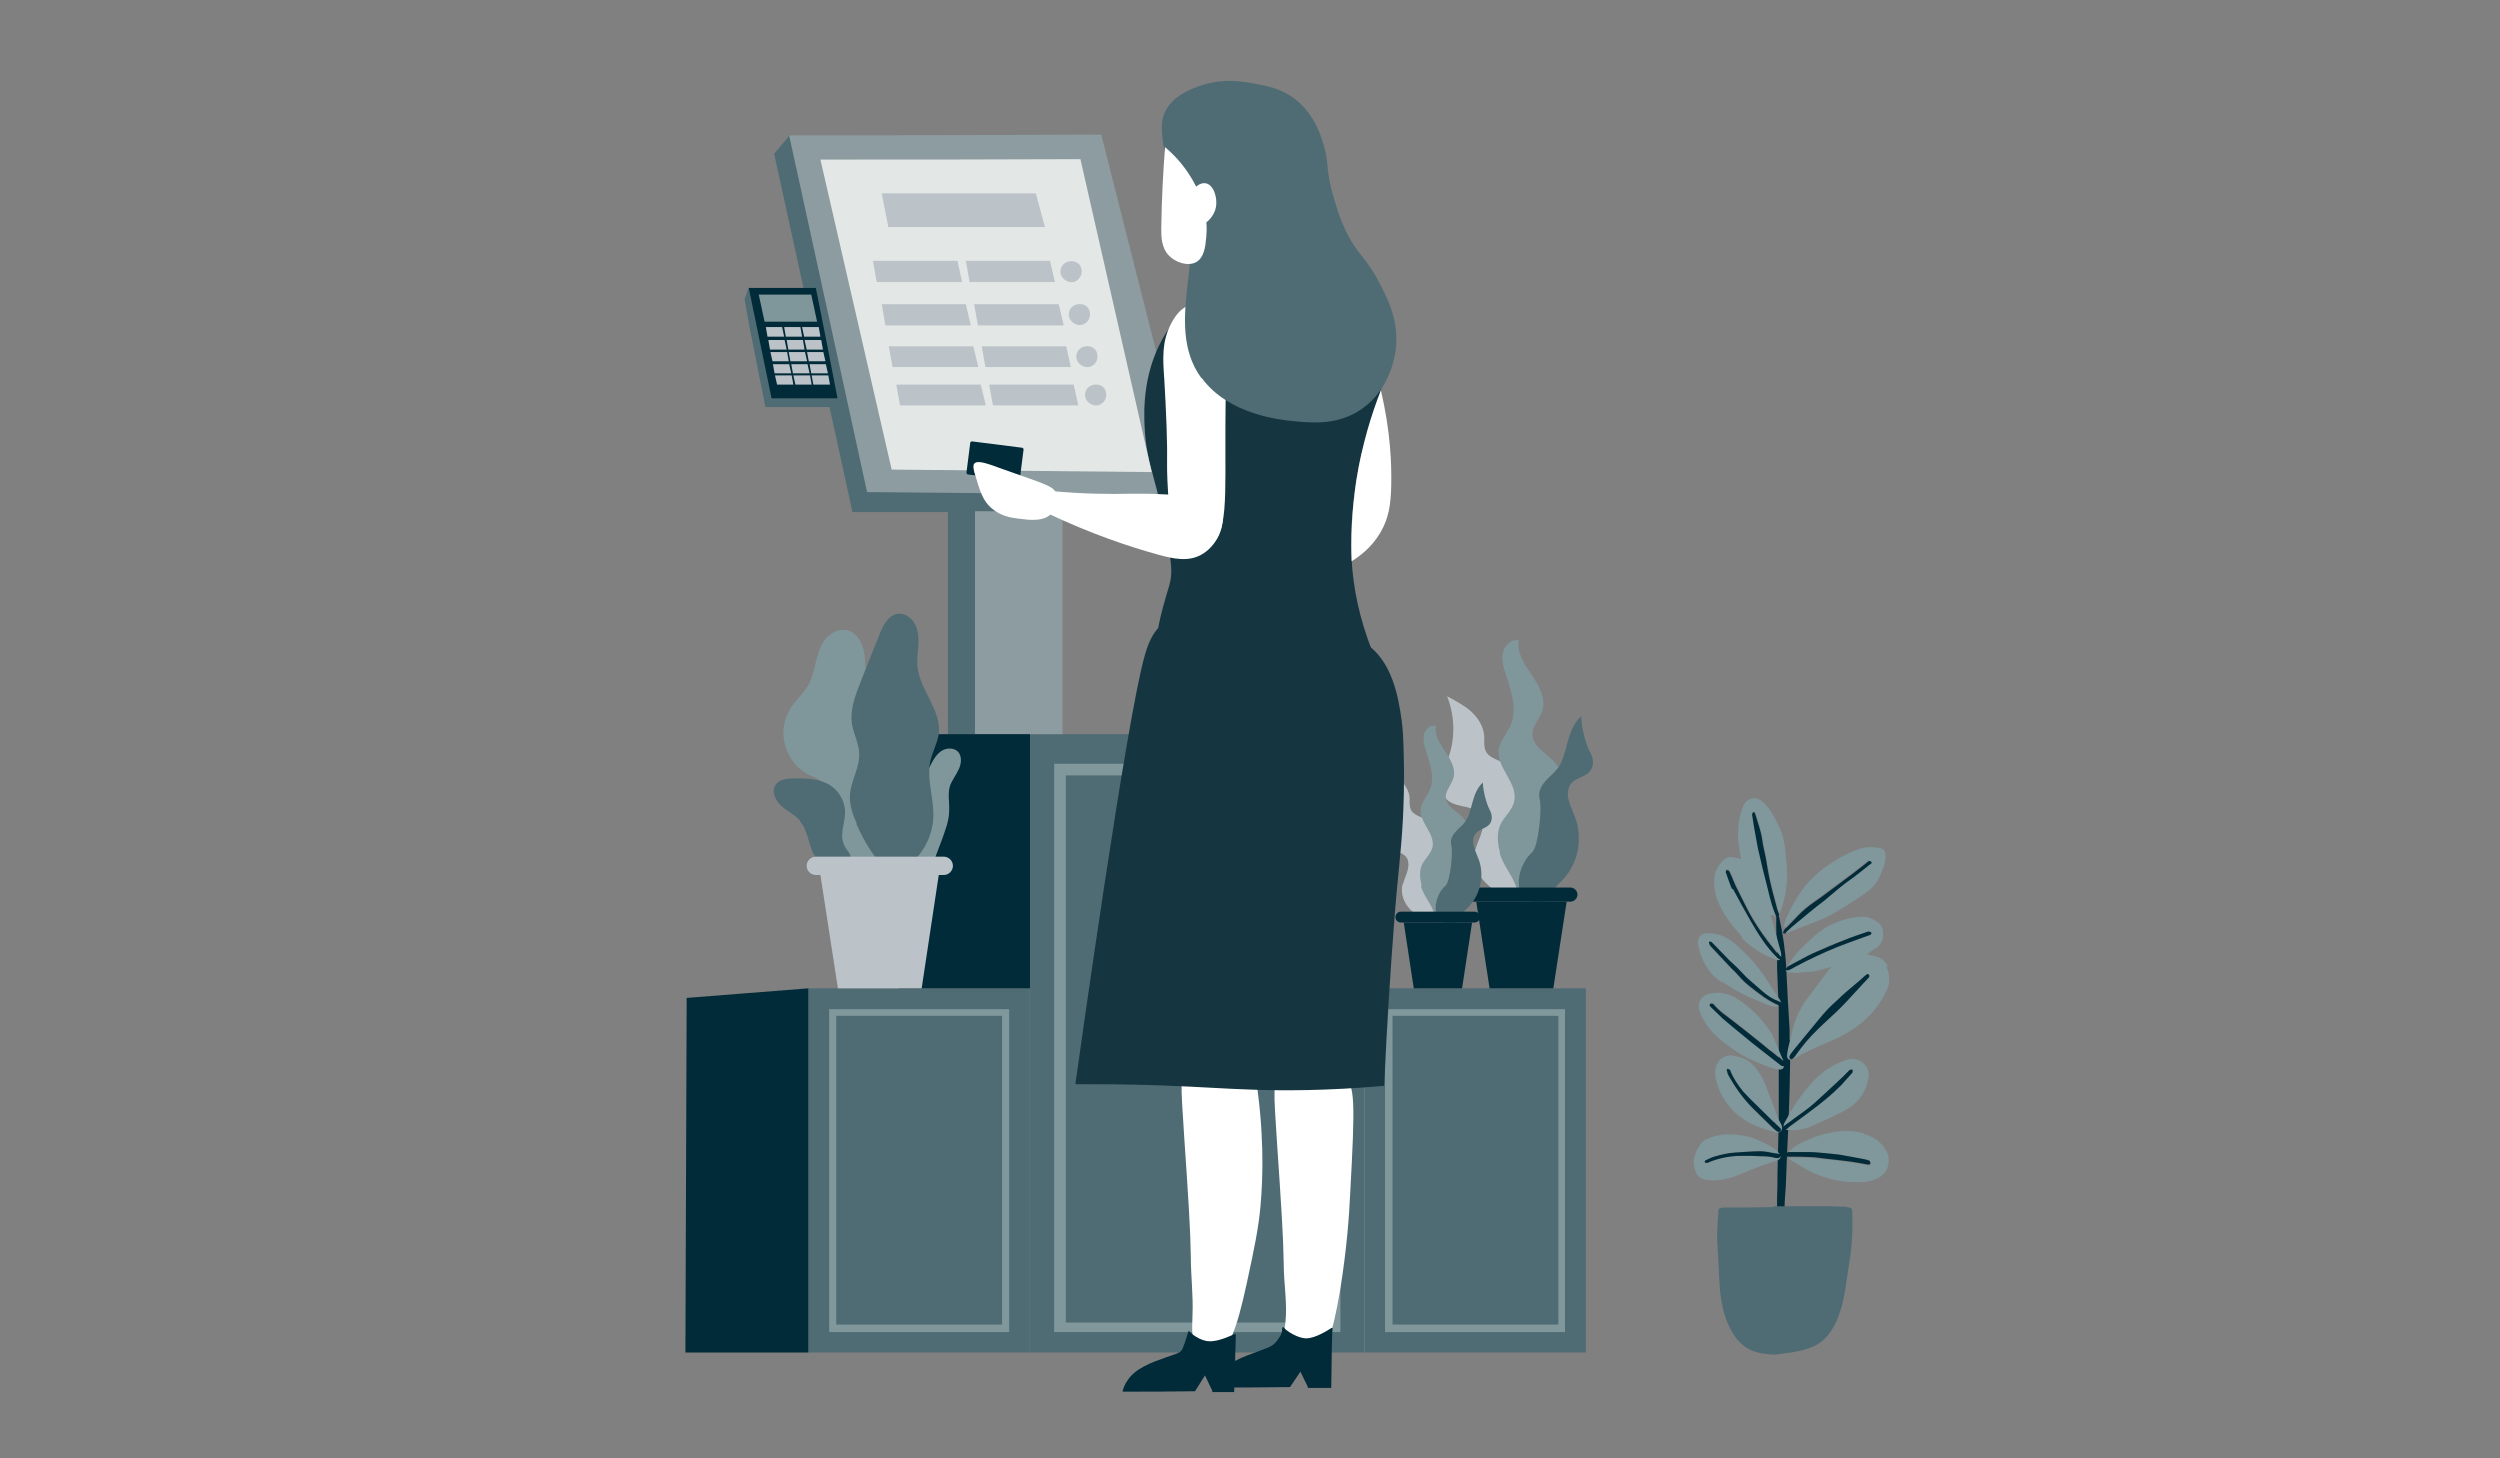 <?xml version="1.0" encoding="UTF-8"?>
<svg id="Ebene_1" xmlns="http://www.w3.org/2000/svg" version="1.1" viewBox="0 0 600 350">
  <rect x="0" y="0" width="600" height="350" fill="#808080" stroke="none"/>
  <!-- Generator: Adobe Illustrator 29.1.0, SVG Export Plug-In . SVG Version: 2.1.0 Build 142)  -->
  <defs>
    <style>
      .st0, .st1 {
        fill: #bcc3c8;
      }

      .st2 {
        fill: #153640;
      }

      .st2, .st3, .st4, .st5, .st6, .st7, .st1, .st8 {
        fill-rule: evenodd;
      }

      .st3 {
        fill: #fff;
      }

      .st4 {
        fill: #e3e8e7;
      }

      .st9, .st7 {
        fill: #8d9ca0;
      }

      .st10, .st6 {
        fill: #7f979b;
      }

      .st5, .st11 {
        fill: #022b39;
      }

      .st12, .st8 {
        fill: #4f6c74;
      }

      .st13 {
        fill: #80979b;
      }
    </style>
  </defs>
  <rect class="st12" x="247.1" y="176.2" width="80.3" height="148.4"/>
  <path class="st13" d="M321.7,319.7h-68.7v-136.4h68.7v136.4ZM255.8,317.4c21.2,0,42.3,0,63.5,0-.1-43.8-.2-87.5-.3-131.3h-63.2c0,43.7,0,87.5,0,131.2Z"/>
  <path class="st3" d="M285.3,254.9c-2.3,2.2-1.9,5.3-1.1,17.8,1,14.8,1.5,22.2,1.6,29,0,4.6.6,9.2.4,13.9-.1,3.6-.4,7,1.6,8.5,1.1.8,2.8.9,4,.6,3.2-.9,4.9-5.2,7.4-16.6,1.9-8.8,2.8-13.2,3.3-18.4.7-7.6.9-18.7-1.3-32.2-.2-.3-.5-.7-1-1.2-3.7-3.8-11.6-4.3-14.8-1.3Z"/>
  <path class="st3" d="M307.6,256.7c-2.3,2.2-1.9,5.3-1.1,17.8,1,14.8,1.5,22.2,1.6,29,0,4.6.9,9.3.4,13.9-.4,3.2-1,6,.5,7.6,1.4,1.5,4,1.8,6,1,3.2-1.3,4.8-5.5,6.6-16.2,1.7-10.4,2.2-18.4,2.4-22.6,1.3-23.5,1.2-26.6-1.5-29.2-3.9-3.9-11.4-4.5-14.8-1.3Z"/>
  <rect class="st12" x="327.5" y="237.2" width="53.1" height="87.4"/>
  <path class="st13" d="M375.6,319.7h-43.2v-77.5h43.2v77.5ZM334.2,317.9h39.8v-74.1h-39.8v74.1Z"/>
  <path class="st8" d="M189.5,32.5c-1.2,1.5-2.5,2.9-3.7,4.4,6.3,28.7,12.5,57.4,18.8,86h22.9c0,17.8,0,35.6,0,53.4,2.2,0,4.5,0,6.7,0,0-17.8,0-35.6,0-53.5,17.7.2,35.4.3,53.1.5-.3-1.5-.6-3-.9-4.5-32.3-28.8-64.5-57.6-96.8-86.3Z"/>
  <path class="st7" d="M189.5,32.5c24.9,0,49.9-.1,74.8-.2,7.3,28.8,14.6,57.7,21.9,86.5-26-.2-52.1-.5-78.1-.7-6.2-28.5-12.5-57.1-18.7-85.6Z"/>
  <path class="st2" d="M280.3,130.8c-2.1-14.8-5.2-18.8-5.6-28.4-.2-4.2-.4-13.7,5.2-22.6,3.1-4.9,6.7-7.8,10-10.3,3.5-2.8,9.9-6.2,18.6-9,19.4-6.3,24.5,22.8,23.7,29.2-.8,6.4-4.8,15.4-6,21.7-3,16.2-2.9,29.4,3.1,44.8.3.7-38.1,5.7-45.3,4.3-7.3-1.5-8.2-4.2-3.4-19.9,1-3.3.3-6.2-.2-9.7Z"/>
  <path class="st3" d="M279.4,90.5c.5,8.8.8,15.1.7,21.9,0,0,0,4.1.6,10.3.6,5.8,1.2,7.7,2.7,8.7,1.8,1.2,4.6,1,6.5,0,5-2.8,4.1-11.9,4.2-29.4,0-5.9.2-14.3.7-24.6-3.1-3.5-7-5-9.9-3.9-.4.2-2.2.9-3.9,4.3-2.2,4.3-1.9,8.3-1.6,12.9Z"/>
  <path class="st8" d="M288.4,90.7c6.5,8.9,19.1,10.1,22.3,10.4,4.3.4,10.5,1,16.2-3,6.8-4.8,7.9-12.7,8.1-14.4.8-6.8-2.1-12.3-4.1-16.1-3.2-6.2-5.8-6.9-8.8-14.2-1.5-3.7-2.4-7.4-2.6-8.1-1.3-5.4-.6-6.1-1.6-9.7-.7-2.5-2.2-8.1-7.2-11.9-3.3-2.5-6.7-3.1-10-3.7-2.7-.5-7-1.2-12.1.4-2.4.8-7.4,2.5-9.2,6.9-.3.7-.9,2.5-.3,6.7,1,6.7,3.9,11.5,4.2,12.1,7.5,12.8-4.6,31.4,5,44.6Z"/>
  <path class="st3" d="M287.4,54c1.5.4,3.9-1.7,4.4-4.2.5-2.4-.6-5.5-2.4-5.8-1.4-.3-2.7,1.1-2.8,1.3-2.3,2.6-1.2,8.1.8,8.7Z"/>
  <rect class="st9" x="234" y="122.7" width="21" height="53.5"/>
  <path class="st3" d="M279.6,35.5c-.4,5.2-.8,12-.9,19.4,0,1.8,0,4.5,1.8,6.4,1.6,1.7,4.6,2.7,6.6,1.6,1.9-1.1,2.2-3.7,2.4-6,.7-7-2.6-12.6-3.7-14.4-1.1-1.8-3-4.5-6.2-7.2Z"/>
  <path class="st3" d="M251.8,117.8c8.3.8,14.9.8,19.3.7,1.2,0,4.7-.1,9.4.2,7.3.5,10.9.8,12.3,3.1,1.8,3.1-.3,8.8-4.1,11.1-3.3,2.1-7.2,1.2-10.8.2-6.5-1.8-15.8-4.8-27.1-10.2.3-1.7.7-3.4,1-5.1Z"/>
  <path class="st3" d="M331.4,93.6c2.3,9.8,2.6,17.6,2.5,22.8-.1,4.7-.6,8-2.6,11.4-2.1,3.6-5,5.7-6.9,6.9-.2-5.4,0-11.9,1.1-19.3,1.4-8.8,3.7-16.1,5.9-21.7Z"/>
  <path class="st5" d="M290.9,334.1c1.8,0,3.5,0,5.3,0,.2-7.6.4-13.1.4-13.5,0,0,0-.3,0-.4-.1,0-.3,0-.4,0-.4.2-3.7,1.8-5.9,1.7-2.3,0-4.6-2-4.8-2.3,0,0-.1-.2-.2-.2,0,0-.1.1-.1.2,0,0-.9,3-1.4,4.1-.4,1-1.4,1.2-3.8,2-3.9,1.4-7.5,2.7-9.4,5.6-.7,1-1,1.9-1.2,2.7,5.8,0,11.6,0,17.4-.1.8-1.3,1.6-2.5,2.4-3.8.6,1.3,1.2,2.5,1.8,3.8Z"/>
  <path class="st5" d="M313.8,333.1c1.9,0,3.8,0,5.7,0,.1-9.2.2-13.4.3-13.9,0,0,0-.4,0-.5-.1,0-.3,0-.4.1-.3.2-3.6,2.4-5.9,2.4-2.1,0-4.7-1.8-5.2-2.4,0,0-.3-.3-.4-.3-.2,0-.2.5-.2.7,0,1-.7,1.9-1.4,2.8-1,1.3-2.6,1.6-4,2.2-4.2,1.5-8,2.9-10,5.9-.7,1-1.1,2.1-1.3,2.9,6.2,0,12.4,0,18.6-.1.8-1.2,1.7-2.5,2.5-3.7l1.8,3.7Z"/>
  <path class="st8" d="M179.7,69c-.3.9-.7,1.9-1,2.8.7,4.2,1.5,8.5,2.4,12.8.9,4.4,1.7,8.8,2.6,13.1,5.2,0,10.3,0,15.5,0,.6-.7,1.2-1.3,1.8-2-7.1-8.9-14.2-17.7-21.3-26.6Z"/>
  <path class="st5" d="M185.2,95.6h15.8c-1.7-8.8-3.4-17.7-5.2-26.5-5.4,0-10.8,0-16.1,0,1.8,8.9,3.7,17.7,5.5,26.6Z"/>
  <polygon class="st1" points="188.2 80.8 184.2 80.8 183.8 78.5 187.7 78.5 188.2 80.8"/>
  <polygon class="st1" points="192.5 80.8 188.6 80.8 188.2 78.5 192.1 78.5 192.5 80.8"/>
  <polygon class="st1" points="196.9 80.8 193 80.8 192.5 78.5 196.5 78.5 196.9 80.8"/>
  <polygon class="st1" points="188.8 83.9 184.8 83.9 184.4 81.6 188.3 81.6 188.8 83.9"/>
  <polygon class="st1" points="193.1 83.9 189.2 83.9 188.8 81.6 192.7 81.6 193.1 83.9"/>
  <polygon class="st1" points="197.5 83.9 193.6 83.9 193.1 81.6 197.1 81.6 197.5 83.9"/>
  <polygon class="st1" points="189.3 86.7 185.4 86.7 184.9 84.5 188.9 84.5 189.3 86.7"/>
  <polygon class="st1" points="193.7 86.7 189.7 86.7 189.3 84.5 193.2 84.5 193.7 86.7"/>
  <polygon class="st1" points="198.1 86.7 194.1 86.7 193.7 84.5 197.6 84.5 198.1 86.7"/>
  <polygon class="st1" points="189.9 89.6 185.9 89.6 185.5 87.4 189.4 87.4 189.9 89.6"/>
  <polygon class="st1" points="194.3 89.6 190.3 89.6 189.9 87.4 193.8 87.4 194.3 89.6"/>
  <polygon class="st1" points="198.7 89.6 194.7 89.6 194.3 87.4 198.2 87.4 198.7 89.6"/>
  <polygon class="st1" points="190.4 92.3 186.5 92.3 186 90.1 190 90.1 190.4 92.3"/>
  <polygon class="st1" points="194.8 92.3 190.9 92.3 190.4 90.1 194.4 90.1 194.8 92.3"/>
  <path class="st4" d="M196.9,38.3c20.8,0,41.6,0,62.4-.1,5.7,25,11.4,50.1,17.1,75.1-20.8-.2-41.6-.4-62.4-.6-5.7-24.8-11.4-49.6-17.1-74.4Z"/>
  <polygon class="st1" points="199.2 92.3 195.2 92.3 194.8 90.1 198.8 90.1 199.2 92.3"/>
  <polygon class="st6" points="196.1 77.2 183.5 77.2 182.1 70.7 194.7 70.7 196.1 77.2"/>
  <rect class="st11" x="232.4" y="106.6" width="12.9" height="8" rx=".4" ry=".4" transform="translate(15.7 -29) rotate(7.2)"/>
  <path class="st3" d="M233.9,113.5c1.3,4.5,2,6.7,4.1,8.5,2.4,2,4.9,2.3,6.7,2.5,2.3.3,5.9.8,7.8-1.4.9-1,1.6-2.8,1.1-4.4-.6-2.1-2.6-2.4-12.9-6.1-3.6-1.3-6.1-2.3-6.9-1.3-.3.4-.2,1.1.1,2.3Z"/>
  <polygon class="st1" points="250.8 54.5 213.2 54.5 211.6 46.4 248.6 46.4 250.8 54.5"/>
  <polygon class="st1" points="230.9 67.7 210.4 67.7 209.5 62.6 229.8 62.6 230.9 67.7"/>
  <polygon class="st1" points="253.2 67.7 232.7 67.7 231.8 62.6 252 62.6 253.2 67.7"/>
  <polygon class="st1" points="233 78.1 212.5 78.1 211.6 73 231.8 73 233 78.1"/>
  <polygon class="st1" points="255.3 78.1 234.7 78.1 233.8 73 254.1 73 255.3 78.1"/>
  <polygon class="st1" points="234.8 88.1 214.2 88.1 213.3 83.1 233.6 83.1 234.8 88.1"/>
  <polygon class="st1" points="257 88.1 236.5 88.1 235.6 83.1 255.9 83.1 257 88.1"/>
  <polygon class="st1" points="236.6 97.3 216 97.3 215.1 92.3 235.4 92.3 236.6 97.3"/>
  <polygon class="st1" points="258.8 97.3 238.3 97.3 237.4 92.3 257.7 92.3 258.8 97.3"/>
  <path class="st1" d="M259.6,65.2c0,1.2-.9,2.3-2.1,2.5s-3-.8-3-2.5,1.5-2.7,3-2.5,2.1,1.3,2.1,2.5Z"/>
  <path class="st1" d="M261.6,75.5c0,1.2-.9,2.3-2.1,2.5s-3-.8-3-2.5,1.5-2.7,3-2.5,2.1,1.3,2.1,2.5Z"/>
  <path class="st1" d="M263.4,85.6c0,1.2-.9,2.3-2.1,2.5s-3-.8-3-2.5,1.5-2.7,3-2.5,2.1,1.3,2.1,2.5Z"/>
  <path class="st1" d="M265.5,94.8c0,1.2-.9,2.3-2.1,2.5s-3-.8-3-2.5,1.5-2.7,3-2.5,2.1,1.3,2.1,2.5Z"/>
  <rect class="st12" x="194" y="237.2" width="53.1" height="87.4"/>
  <path class="st13" d="M242.2,319.7h-43.2v-77.5h43.2v77.5ZM200.7,317.9h39.8v-74.1h-39.8v74.1Z"/>
  <path class="st11" d="M194,324.6h-29.5c.1-28.4.2-56.8.3-85.1,9.7-.8,19.4-1.5,29.2-2.3v87.4Z"/>
  <rect class="st11" x="215.6" y="176.2" width="31.6" height="61"/>
  <g>
    <path class="st0" d="M354.1,204c.3-1.5,1.1-2.8,1.5-4.3.4-1.4.5-3.1-.4-4.3-1.7-2.2-5.4-1.5-7.6-3.2-1.5-1.2-1.9-3.4-1.6-5.3.3-1.9,1.2-3.7,1.8-5.6,1.5-4.6,1.3-9.7-.5-14.2,2,1.1,4,2.1,5.7,3.6,1.7,1.5,3,3.6,3.2,5.8.1,1.4-.2,2.8.5,4,1.1,1.8,3.8,1.9,5.2,3.5,1.3,1.4,4.7,16.6,4.2,17.8-.5,1.4-2.1,2-2.9,3.3-.7,1.2,1.7,3.6,2,4.9.9,3.8-2,6.6-6.3,3.8-3.3-2.2-5.9-5.8-4.9-9.9Z"/>
    <path class="st10" d="M360,204.6c-.6-2.1-.8-4.4,0-6.5.9-2.1,3-3.6,3.4-5.8,1-4.3-4.3-8-3.7-12.4.3-2.1,1.9-3.8,2.8-5.7.9-2,.9-4.4.5-6.6-.4-2.2-1.2-4.3-1.8-6.4-.5-1.6-.9-3.3-.4-4.9.5-1.6,2.1-3,3.7-2.6-.5,3,1.4,5.8,3.1,8.3,1.7,2.5,3.4,5.5,2.6,8.4-.6,2.1-2.6,3.9-2.4,6.1.1,2,1.9,3.4,3.4,4.7s3.3,2.7,3.3,4.7c0,2.7-3,4.5-3.2,7.2-.1,2.4,2.2,4.4,2.6,6.8.4,2.4-1.2,4.6-2.8,6.5-1.6,1.8-3.3,3.9-3.3,6.3,0,1.1.4,2.5-.5,3.2-2.3,2-3.1-2.4-3.6-3.5-1-2.7-3-4.8-3.8-7.7Z"/>
    <path class="st12" d="M367.8,204.4c1.3-1,2.4-10.3,1.7-12.7-.4-1.4.3-2.9,1.2-4,.9-1.1,2.1-2,3-3.1,2.6-3.1,2-9.3,5.8-12.7,0,2.9,1.3,7.2,2.1,8.6s1.1,3.3,0,4.6c-1,1.3-3.1,1.5-4.3,2.7-1.1,1.1-1.2,2.8-.8,4.3s1.1,2.8,1.6,4.3c1.8,5,.6,11-3.1,14.8-.8.8-1.7,1.6-2.2,2.5-.7,1.2-.3,1.9-1.5,2.5-1.4.6-3.8.5-5-.4-3.5-2.6-1.3-9.1,1.5-11.3Z"/>
    <polygon class="st11" points="372.8 237.2 357.5 237.2 354.3 216.4 376 216.4 372.8 237.2"/>
    <path class="st11" d="M376.9,216.4h-23.5c-.9,0-1.7-.8-1.7-1.7h0c0-.9.8-1.7,1.7-1.7h23.5c.9,0,1.7.8,1.7,1.7h0c0,.9-.8,1.7-1.7,1.7Z"/>
  </g>
  <g>
    <g>
      <path class="st10" d="M214.7,205.8c.2-2.2,1-4.3,1.9-6.4,1.4-3.4,2.8-6.7,4.2-10.1.8-2,1.7-4.1,2.7-6,.6-1.2,1.4-2.4,2.5-3.1s2.8-.8,3.8.1c1.1,1,1,2.9.3,4.3-.6,1.4-1.6,2.6-2.1,4-.6,1.9-.1,4-.2,6,0,2.4-1,4.8-1.8,7.1-.9,2.5-1.9,4.9-2.8,7.4-.8,2.1-2.5,5.2-5.3,4.4-2.7-.8-3.3-5.4-3.1-7.6Z"/>
      <path class="st10" d="M199,194.9c.6-2.4.6-5.2-1.2-6.9-1-1-2.5-1.5-3.8-2.1-2.7-1.4-4.8-4.1-5.6-7.1-.8-3-.3-6.3,1.4-8.9,1.2-2,3.1-3.5,4.2-5.5.9-1.7,1.4-3.6,1.8-5.5.5-1.9,1-3.8,2.2-5.4,1.2-1.5,3.1-2.6,5.1-2.3,2.4.5,3.9,3,4.3,5.4.4,2.4.2,4.9.7,7.3.6,3,2.4,5.6,3.9,8.3,1.5,2.7,2.8,5.7,2.4,8.7-.4,3.1-2.7,5.9-2.8,9.1,0,2.8,1.6,5.4,2,8.2.7,5.3-3.2,9.2-8.1,10.2-3.7.8-7.1.3-8.2-3.9-.9-3.3.9-6.4,1.7-9.5Z"/>
      <path class="st12" d="M205.6,197.6c-1-2.2-1.8-4.6-1.6-7,.3-3.4,2.4-6.5,2.2-9.9-.1-2.3-1.3-4.5-1.7-6.8-.6-3.5.8-7.1,2.1-10.4,1.5-3.8,3-7.5,4.5-11.3.8-2.1,2.1-4.5,4.3-4.9,1.7-.2,3.4.9,4.2,2.5s.9,3.3.8,5.1c-.1,1.7-.4,3.5-.2,5.2.6,5.6,5.8,10.4,5.1,16-.3,2.2-1.5,4.3-2,6.5-1,4.4.9,9,.7,13.6-.2,5-3.2,10.3-7.8,12.6-4.3,2.2-9.3-7.9-10.7-11.1Z"/>
      <path class="st12" d="M192,196.9c-1.3-1.4-3.1-2.2-4.5-3.5-1.4-1.3-2.4-3.4-1.4-5,1-1.5,3.1-1.6,4.9-1.6,3,0,6.2.2,8.6,1.9,2.1,1.5,3.4,4.2,3.2,6.8-.2,3-1.6,5.4.3,8.2.8,1.2,1.7,2,.3,3.1-2.2,1.9-6.7.7-8-1.6-1.5-2.6-1.4-5.9-3.5-8.2Z"/>
    </g>
    <polygon class="st0" points="221.2 237.2 201.1 237.2 196.9 210 225.3 210 221.2 237.2"/>
    <path class="st0" d="M226.5,210h-30.7c-1.2,0-2.2-1-2.2-2.2h0c0-1.2,1-2.2,2.2-2.2h30.7c1.2,0,2.2,1,2.2,2.2h0c0,1.2-1,2.2-2.2,2.2Z"/>
  </g>
  <g>
    <path class="st0" d="M336.7,212.2c.3-1.1.8-2.1,1.1-3.2.3-1.1.4-2.4-.3-3.3-1.3-1.7-4.1-1.1-5.7-2.4-1.2-.9-1.5-2.6-1.2-4,.2-1.5.9-2.8,1.3-4.2,1.1-3.5,1-7.3-.3-10.7,1.5.8,3.1,1.6,4.3,2.7,1.3,1.1,2.3,2.7,2.4,4.4,0,1-.1,2.1.4,3,.8,1.4,2.9,1.5,3.9,2.7.9,1.1,3.5,12.5,3.2,13.5-.4,1-1.6,1.5-2.2,2.5-.5.9,1.3,2.7,1.5,3.7.7,2.8-1.5,5-4.8,2.9-2.5-1.6-4.4-4.4-3.7-7.5Z"/>
    <path class="st10" d="M341.2,212.6c-.4-1.6-.6-3.4,0-4.9.7-1.6,2.2-2.7,2.6-4.4.7-3.2-3.3-6-2.8-9.3.2-1.6,1.5-2.8,2.1-4.3.7-1.5.7-3.3.4-5-.3-1.7-.9-3.2-1.4-4.9-.4-1.2-.6-2.5-.3-3.7.4-1.2,1.6-2.2,2.8-1.9-.4,2.3,1.1,4.4,2.3,6.3,1.3,1.9,2.6,4.1,1.9,6.3-.5,1.6-1.9,3-1.8,4.6,0,1.5,1.4,2.6,2.6,3.5s2.5,2.1,2.5,3.6c0,2-2.3,3.4-2.4,5.4-.1,1.8,1.7,3.3,1.9,5.1.3,1.8-.9,3.5-2.1,4.9-1.2,1.4-2.5,2.9-2.5,4.8,0,.8.3,1.9-.4,2.4-1.8,1.5-2.4-1.8-2.7-2.7-.8-2-2.3-3.6-2.9-5.8Z"/>
    <path class="st12" d="M347,212.4c1-.8,1.8-7.8,1.3-9.6-.3-1.1.2-2.2.9-3,.7-.9,1.6-1.5,2.3-2.4,2-2.4,1.5-7,4.4-9.6,0,2.2,1,5.4,1.6,6.5s.8,2.5,0,3.5c-.8,1-2.3,1.1-3.2,2.1-.8.8-.9,2.1-.6,3.2s.8,2.1,1.2,3.2c1.4,3.8.4,8.3-2.3,11.2-.6.6-1.3,1.2-1.7,1.9-.5.9-.2,1.5-1.2,1.9-1,.5-2.9.4-3.8-.3-2.6-2-1-6.9,1.1-8.5Z"/>
    <polygon class="st11" points="350.9 237.2 339.3 237.2 336.9 221.4 353.3 221.4 350.9 237.2"/>
    <path class="st11" d="M353.9,221.4h-17.7c-.7,0-1.3-.6-1.3-1.3h0c0-.7.6-1.3,1.3-1.3h17.7c.7,0,1.3.6,1.3,1.3h0c0,.7-.6,1.3-1.3,1.3Z"/>
  </g>
  <path class="st2" d="M258.2,260.2c4.7,0,11.8,0,20.6.3,10.3.4,15,.8,21.4,1,7.5.3,18.4.3,32-.9.7-15.6,1.6-28.9,2.4-39.2.8-11.1,1.6-15.6,2.1-24.8.1-2.4.4-8,.2-15.3-.1-4.1-.2-6.2-.5-8.4-.7-4.9-2.1-14.8-9.3-18.8-5.4-3-8-.8-24.4-.6-4.1,0-8.3-.6-12.2-1.9-2.9-.9-6.8-3.9-10-2.6-1.9.8-4.1,2.5-5.7,8.1-4.5,15.4-16,98.2-16.7,103Z"/>
  <g>
    <path class="st11" d="M429.5,249.8c0-.9,0-1.9,0-2.8-.3-4.9-.6-9.7-.8-14.6-.2-4.2-.8-8.2-1.7-12.3,0-.2-.3-.5-.4-.7-.1.2-.3.5-.3.7,0,.9,0,1.7,0,2.6,0,2.3.1,4.6.2,6.9,0,.9,0,1.9,0,2.8.1,3.4.3,6.7.4,10.1,0,2.7,0,5.5,0,8.2,0,5.3,0,10.7,0,16,0,.7,0,1.4,0,2.2-.1,4.1-.2,8.3-.3,12.4,0,2,0,4.1-.1,6.1,0,.8,0,1.6,0,2.4,0,.5.4.9.9.8.6,0,.9-.2.9-.8,0-1.7.2-3.5.3-5.2.1-2.6.2-5.3.3-7.9.2-4,.4-7.9.5-11.9.2-5.1.2-10.1.3-15.2,0,0,0,0-.1,0Z"/>
    <path class="st12" d="M425.6,289.5c2.7,0,5.3,0,8,0,1,0,2.1,0,3.1,0,1.8,0,3.7,0,5.5.1.6,0,1.3.1,1.9.3.2,0,.4.3.4.4,0,.7.1,1.5.1,2.2,0,1.9,0,3.9-.2,5.8-.1,1.9-.4,3.8-.7,5.6-.3,2-.6,4-.9,6-.5,2.8-1.2,5.6-2.5,8.1-1.2,2.2-2.7,4.1-5,5.1-1.5.7-3.2,1.1-4.8,1.4-1.5.2-2.9.4-4.4.6-.8,0-1.5,0-2.3-.2-.5,0-1,0-1.5-.2-2.4-.5-4.3-1.7-5.8-3.8-1.9-2.7-2.9-5.7-3.4-8.9-.3-1.8-.4-3.6-.5-5.4-.1-1.9-.2-3.8-.3-5.7,0-1.2-.2-2.5-.2-3.7,0-2.2.2-4.4.3-6.6,0-.4.2-.6.6-.7.3,0,.5-.1.8-.1,3.9,0,7.9,0,11.8-.1,0,0,0,0,0,0Z"/>
    <g>
      <path class="st13" d="M453.1,232c-.7-1.5-1.8-2.3-3.4-2.6-.6-.1-1.1-.2-1.7-.4.8-.5,1.5-1,2.3-1.5,1.5-1,1.8-2.5,1.6-4.2-.2-1.4-1.3-2.1-2.5-2.7-1.4-.7-2.9-.7-4.4-.4-3.1.5-5.9,1.6-8.4,3.5-1.6,1.2-3,2.7-4.5,4.1-1.1,1.1-2,2.4-2.9,3.7,0,.1,0,.2-.1.4.4-.2.7-.4,1.1-.6,1.6-.9,3.2-1.8,4.8-2.5,2.5-1.1,5-2.2,7.6-3.2,1.8-.7,3.6-1.3,5.3-1.9.1,0,.3-.1.4-.1.2,0,.5,0,.5.2.1.3,0,.5-.3.6-.6.2-1.1.4-1.7.6-2.1.8-4.2,1.5-6.2,2.3-3.4,1.4-6.7,3-10,4.7-.5.3-1,.5-1.5.8-.2,0-.4,0-.6.1.2.2.4.4.7.5.7,0,1.5.1,2.2.1.6,0,1.1-.2,1.7-.2,1.7,0,3.3-.3,4.8-.8.5-.2,1.1-.3,1.7-.5-.4.5-.8.9-1.1,1.3-1.4,1.9-2.8,3.8-4.2,5.6-2,2.5-3.4,5.3-4.1,8.4-.4,2-1.1,3.8-1.3,5.9,0,.4,0,.7.3,1,.4.3.8.1,1.1,0,1.2-.6,2.3-1.3,3.4-1.8,1.4-.7,2.8-1.3,4.2-1.9,1.7-.8,3.6-1.5,5.2-2.5,4.3-2.4,7.6-5.8,9.7-10.3.9-1.9.8-3.8-.1-5.7ZM448.4,234.7c-.4.4-.8.8-1.2,1.3-1.8,1.9-3.6,3.9-5.4,5.8-1.8,1.8-3.7,3.5-5.6,5.3-2,2-3.7,4.1-5.4,6.4-.2.3-.5.5-.8.8-.2-.1-.4-.2-.4-.2,0-.2,0-.5,0-.6.4-.6.8-1.2,1.3-1.8,1.4-1.7,2.8-3.4,4.2-5.1,1.1-1.3,2.1-2.6,3.2-3.8,1-1.1,2-2,3.1-3,1.1-1.1,2.4-2.1,3.5-3.1,1-.9,2-1.8,3-2.6.2-.2.4-.4.7-.1.2.3,0,.5-.1.8Z"/>
      <path class="st13" d="M418,225.1c1.5,1.6,3.3,2.8,5.2,3.9,1.1.6,2.2,1,3.3,1.4.3.1.6.1.7-.3-.3,0-.6-.1-.8-.4-2.6-2.6-4.5-5.6-6.3-8.7-1.5-2.6-2.9-5.2-4.3-7.8-.6-1.3-1.1-2.6-1.5-4,0-.2,0-.4.1-.6.2,0,.5,0,.6.2.2.2.3.4.4.7.4,1,.8,2,1.3,3,.9,2,1.9,3.9,2.9,5.8,1.4,2.7,3,5.2,4.9,7.6.9,1.2,1.8,2.4,2.8,3.6,0,0,.1,0,.2.1,0-.5,0-1-.2-1.5-.7-2.4-1.3-4.9-2-7.3-.1-.4-.2-.8-.4-1.2.5.1,1,.2,1.5.3-.3-.9-.7-1.8-1-2.7-.4-1.4-.8-2.8-1.1-4.2-.8-3.2-1.6-6.3-2.3-9.5-.4-1.6-.6-3.3-.9-4.9-.2-1.1-.4-2.2-.5-3.2,0-.2.1-.4.2-.6.2.1.4.2.5.3.6,2.1,1.4,4.1,1.7,6.2.3,1.7.7,3.4,1,5.1.3,1.5.5,3,.8,4.5.5,2.2,1.1,4.4,1.7,6.7.2.6.4,1.2.6,1.8.2-.7.5-1.3.7-2,.9-3.1,1.3-6.3,1-9.6,0-.7-.1-1.5-.2-2.2-.1-1.3-.2-2.6-.5-3.9-.4-2.1-1.4-4-2.4-5.8-.7-1.3-1.6-2.5-2.7-3.5-1.6-1.4-3.8-.9-4.6,1-1.4,3.3-1.5,6.8-1,10.2.1.9.3,1.7.5,2.6-.2,0-.3-.2-.5-.2-.7-.1-1.4-.3-2.1-.3-.9,0-1.6.6-2.2,1.3-.9,1.1-1.6,2.2-1.7,3.7-.1,2.1.2,4.2,1.1,6.1,1.3,3,3.4,5.6,5.6,8Z"/>
      <path class="st13" d="M428.6,222.5c.9-.9,1.8-1.8,2.7-2.8,1.2-1.2,2.5-2.3,3.9-3.3,1.5-1,2.9-2.1,4.4-3.2,1.7-1.3,3.4-2.5,5.1-3.8,1.1-.8,2.2-1.7,3.2-2.5.3-.2.6-.6.9-.2.3.4-.2.6-.5.8-1.3,1-2.6,2-3.8,3-1.2.9-2.5,1.9-3.7,2.8-1.1.9-2.1,1.8-3.2,2.7-1.2,1-2.5,2-3.8,3-1.4,1.1-2.8,2.3-4.1,3.4-.4.4-.9.8-1.3,1.2-.1,0-.2.2-.2.4.2,0,.4,0,.7-.1,1.3-.5,2.5-1,3.8-1.5,2-.8,4-1.5,5.9-2.4,2.2-1.2,4.4-2.5,6.5-3.9,1.1-.7,2.3-1.5,3.3-2.3,1.7-1.2,2.6-3,3.3-4.8.5-1.2.9-2.4.8-3.8,0-1-.4-1.5-1.4-1.7-1.6-.3-3.2-.3-4.8.2-2.1.7-4,1.7-5.8,2.8-2.7,1.6-5.2,3.6-7.2,6.1-1.1,1.3-2,2.8-2.8,4.2-.6.9-1,2-1.5,2.9-.5.9-.7,1.9-1,2.9.1-.1.3-.2.4-.3Z"/>
      <path class="st13" d="M447.3,272c-2.9-.8-5.8-.7-8.7,0-2.1.4-4.1,1.3-6,2.1-1.3.6-2.5,1.5-3.5,2.5,1.8,0,3.5,0,5.3,0,1.4,0,2.7.2,4.1.3,1,0,1.9.1,2.9.3,1.8.3,3.7.6,5.5,1,.5.1,1.1.3,1.6.4.2,0,.4.2.5.4.2.4,0,.7-.4.7-.8,0-1.5-.3-2.3-.4-1.1-.2-2.2-.3-3.4-.5-1.4-.2-2.9-.4-4.3-.5-1.3-.1-2.6-.3-3.8-.4-1.5,0-3.1-.1-4.6-.1-.4,0-.7,0-1.1,0,.2.2.3.4.5.5.3.2.7.4,1,.6,1.1.7,2.3,1.4,3.4,2,4,2.1,8.2,3,12.7,2.8,1.1,0,2.2-.2,3.2-.6,3.2-1,4.4-4.7,2.5-7.4-1.2-1.8-2.9-3-5-3.5Z"/>
      <path class="st13" d="M427.5,255.6c-2.3-1.8-4.6-3.6-6.9-5.4-2.4-1.9-4.8-3.9-7.1-5.9-1-.9-2-1.8-2.9-2.8-.2-.2-.4-.5,0-.7.1,0,.5,0,.7.1,1,1.2,2.3,2.1,3.5,3.1,1.2.9,2.4,1.9,3.6,2.8,1.1.9,2.3,1.8,3.4,2.7.9.8,1.8,1.5,2.8,2.3.6.5,1.2.9,1.8,1.4.4.3.8.7,1.2,1.1.1.1.3.2.4.3,0-.2-.2-.4-.3-.7-.5-1.3-1.1-2.5-1.6-3.8-.3-.6-.5-1.3-.8-1.9-2.2-3.4-4.9-6.3-8.4-8.5-1.9-1.2-3.9-1.7-6.1-1.3-2.5.4-3.7,2.2-2.8,4.6.4,1.1,1,2.1,1.7,3.1,1.8,2.6,4.3,4.4,6.8,6.1,2.5,1.7,5.3,2.9,8.1,3.9.8.3,1.6.5,2.5.6.6,0,.9-.2,1.1-.8-.2,0-.5,0-.7-.2Z"/>
      <path class="st13" d="M430.2,271.3c1.1-.1,2.1-.2,3.2-.5,1-.3,1.9-.8,2.9-1.2,2.1-.9,4.1-1.9,6.1-2.9,1.4-.7,2.6-1.6,3.6-2.7,1.3-1.5,2-3.2,2.4-5.1.7-2.9-2.2-5.5-5-4.6-3.3,1-6.1,2.9-8.4,5.4-2.7,2.9-4.8,6.2-6.7,9.7-.2.3-.2.7-.3,1,1.7-1.2,3.4-2.4,5-3.7,1.7-1.2,3.2-2.6,4.7-4,2.1-1.9,4.3-3.8,6.2-5.9.1-.1.4,0,.7-.1,0,.2,0,.5,0,.7-.8,1-1.7,1.9-2.5,2.8-.2.2-.5.4-.7.7-1.6,1.7-3.4,3.1-5.2,4.5-2,1.5-4.1,3-6.2,4.6-.5.4-1,.8-1.5,1.2,0,0,.1,0,.2,0,.5,0,1,0,1.5,0Z"/>
      <path class="st13" d="M426.8,268.6c-.9-2.5-1.8-5-2.8-7.5-.8-2.2-1.9-4.2-3.7-5.9-1.3-1.2-3-1.6-4.6-1.9-.3,0-.5,0-.7,0-1,.2-1.9.6-2.5,1.4-.9,1.3-1,2.7-.7,4.2,1.1,4.7,3.8,8.2,8.1,10.6,2,1.1,4.2,1.6,6.3,2.3.2,0,.4,0,.6,0,.8-.2,1.1-.9.8-1.7-.2-.6-.6-1.1-.8-1.6ZM427,271.6c-.1,0-.4,0-.5,0-.4-.3-.8-.6-1.1-.9-1.7-1.6-3.3-3.1-4.9-4.8-2.2-2.3-4.1-4.9-5.7-7.7-.2-.3-.3-.7-.4-1.1,0-.3,0-.6.2-.6.2,0,.4.2.5.3,0,0,0,.1.1.2.7,1.8,1.9,3.4,3,4.9.4.6.9,1.1,1.5,1.6,2,1.9,3.9,3.9,5.9,5.8.4.4.9.8,1.3,1.3.1.1.2.4.4.6-.2.2-.2.4-.4.4Z"/>
      <path class="st13" d="M413.1,235.5c1.8,1.2,3.6,2.3,5.6,3.3,1.8.9,3.7,1.6,5.6,2.4.9.4,1.8.5,2.7.3-2.7-1.1-4.9-2.9-7.2-4.7-1.3-1-2.4-2.3-3.5-3.5-.5-.5-.9-1-1.4-1.4-1.5-1.6-3-3.2-4.5-4.8,0-.1-.2-.2-.2-.4,0-.1,0-.3,0-.4,0,0,.3,0,.4,0,.2,0,.3.2.4.3,1.1,1.2,2.2,2.3,3.4,3.5.8.8,1.7,1.5,2.5,2.4.8.8,1.5,1.7,2.4,2.5,1.2,1.1,2.5,2.2,3.8,3.3.8.7,1.7,1.2,2.6,1.8.6.4,1.3.6,1.9.8-.2-.4-.3-.9-.6-1.2-2.1-3.1-4-6.5-6.6-9.3-1.7-1.8-3.4-3.6-5.5-5-1.7-1.1-3.5-1.5-5.5-1.4-1.2.1-1.8.8-1.9,2.1,0,1.1.4,2.1.7,3.1,1,2.7,2.5,4.9,4.9,6.5Z"/>
      <path class="st13" d="M426.1,277.9c-1.1-.3-2.3-.4-3.4-.4-1.6,0-3.1-.2-4.7-.1-2.7,0-5.3.5-7.8,1.5-.2,0-.4.2-.6.2-.2,0-.4-.1-.5-.2,0,0,0-.4.2-.4.7-.3,1.3-.7,2.1-.9,1.7-.5,3.5-.9,5.2-1,2-.1,4-.3,5.9-.3,1.2,0,2.3.3,3.5.5.4,0,.8.1,1.1.2,0-.1-.2-.3-.3-.4-.7-.8-1.6-1.4-2.6-1.9-1.3-.6-2.5-1.3-3.9-1.7-2.8-.7-5.6-1.1-8.4-.4-1.5.4-3,.8-3.9,2.2-1.3,1.9-2,4-1.1,6.3.4,1.1,1.2,1.8,2.3,2,.6.1,1.2.2,1.7.2,2.5,0,4.8-.6,7.1-1.6.8-.3,1.5-.7,2.3-1,2.1-.8,4.1-1.5,6.2-2.2.6-.2.9-.5.8-1.1-.2.6-.7.7-1.2.5Z"/>
    </g>
    <g>
      <path class="st11" d="M449,206.8c-.3-.4-.7,0-.9.2-1.1.8-2.1,1.7-3.2,2.5-1.7,1.3-3.4,2.5-5.1,3.8-1.5,1.1-2.9,2.2-4.4,3.2-1.4,1-2.7,2-3.9,3.3-.9.9-1.8,1.9-2.7,2.8-.1.1-.3.2-.4.3,0,.1-.2.3-.3.4,0,.2-.2.5-.2.6,0,.1.4.1.6.2,0-.1.1-.3.2-.4.4-.4.9-.8,1.3-1.2,1.4-1.1,2.7-2.3,4.1-3.4,1.2-1,2.5-2,3.8-3,1.1-.9,2.1-1.8,3.2-2.7,1.2-1,2.4-1.9,3.7-2.8,1.3-1,2.6-2,3.8-3,.3-.2.8-.4.5-.8Z"/>
      <path class="st11" d="M421.9,203.6c.7,3.2,1.5,6.4,2.3,9.5.3,1.4.7,2.8,1.1,4.2.3.9.6,1.8,1,2.7.4,0,.6-.1.7-.5-.2-.6-.5-1.2-.6-1.8-.6-2.2-1.2-4.4-1.7-6.7-.3-1.5-.6-3-.8-4.5-.3-1.7-.8-3.4-1-5.1-.3-2.1-1.1-4.1-1.7-6.2,0-.2-.3-.2-.5-.3,0,.2-.2.4-.2.6.2,1.1.3,2.2.5,3.2.3,1.6.6,3.3.9,4.9Z"/>
      <path class="st11" d="M448.5,278.5c-.5-.2-1.1-.3-1.6-.4-1.8-.3-3.6-.7-5.5-1-.9-.1-1.9-.2-2.9-.3-1.4-.1-2.7-.3-4.1-.3-1.8,0-3.5,0-5.3,0-.5.4-.6.8-.2,1.1.4,0,.7,0,1.1,0,1.5,0,3.1,0,4.6.1,1.3,0,2.6.3,3.8.4,1.4.2,2.9.3,4.3.5,1.1.1,2.3.3,3.4.5.8.1,1.5.3,2.3.4.4,0,.6-.3.4-.7,0-.2-.3-.3-.5-.4Z"/>
      <path class="st11" d="M427.9,254.7c-.1,0-.3-.2-.4-.3-.4-.4-.8-.8-1.2-1.1-.6-.5-1.2-1-1.8-1.4-.9-.8-1.8-1.5-2.8-2.3-1.1-.9-2.3-1.8-3.4-2.7-1.2-.9-2.4-1.9-3.6-2.8-1.3-.9-2.5-1.9-3.5-3.1-.1-.1-.5-.2-.7-.1-.3.2-.2.5,0,.7,1,.9,1.9,1.9,2.9,2.8,2.3,2,4.7,3.9,7.1,5.9,2.3,1.8,4.6,3.6,6.9,5.4.2.1.4.1.7.2.5-.5,0-.8-.2-1.1Z"/>
      <path class="st11" d="M415.9,213.3c1.4,2.6,2.8,5.2,4.3,7.8,1.8,3.1,3.7,6.2,6.3,8.7.2.2.5.4.8.4,0,0,0,0,.1-.1,0-.1,0-.2,0-.3,0,0-.1,0-.2-.1-.9-1.2-1.8-2.4-2.8-3.6-1.8-2.4-3.5-4.9-4.9-7.6-1-1.9-1.9-3.9-2.9-5.8-.5-1-.8-2-1.3-3-.1-.2-.2-.5-.4-.7-.1-.1-.4-.1-.6-.2,0,.2-.2.4-.1.6.5,1.3.9,2.7,1.5,4Z"/>
      <path class="st11" d="M410.4,226.9c1.5,1.6,3,3.2,4.5,4.8.5.5.9,1,1.4,1.4,1.1,1.2,2.2,2.5,3.5,3.5,2.3,1.8,4.5,3.6,7.2,4.7.2,0,.5,0,.6-.2,0,0,0-.4,0-.5-.6-.3-1.3-.5-1.9-.8-.9-.5-1.8-1.1-2.6-1.8-1.3-1.1-2.5-2.2-3.8-3.3-.8-.8-1.6-1.7-2.4-2.5-.8-.8-1.7-1.5-2.5-2.4-1.1-1.1-2.2-2.3-3.4-3.5-.1-.1-.3-.3-.4-.3-.1,0-.3,0-.4,0,0,0-.1.2,0,.4,0,.1.1.3.2.4Z"/>
      <path class="st11" d="M436.2,265.4c1.8-1.4,3.6-2.9,5.2-4.5.2-.2.5-.4.7-.7.8-.9,1.7-1.9,2.5-2.8.1-.1,0-.4,0-.7-.2,0-.5,0-.7.1-2,2.1-4.1,3.9-6.2,5.9-1.5,1.4-3,2.8-4.7,4-1.7,1.2-3.3,2.4-5,3.7,0,.4,0,.7.5.8.5-.4.9-.8,1.5-1.2,2.1-1.5,4.1-3,6.2-4.6Z"/>
      <path class="st11" d="M448.4,223.6c-.1,0-.3,0-.4.1-1.8.6-3.6,1.2-5.3,1.9-2.6,1-5.1,2.1-7.6,3.2-1.7.8-3.2,1.7-4.8,2.5-.4.2-.7.4-1.1.6,0,0,0,0-.1,0-.1.1-.2.3-.3.4-.3.2-.3.5,0,.6.2,0,.4,0,.6-.1.5-.2,1-.5,1.5-.8,3.2-1.7,6.6-3.3,10-4.7,2.1-.8,4.2-1.6,6.2-2.3.5-.2,1.1-.4,1.7-.6.3-.1.4-.4.3-.6,0-.1-.4-.2-.5-.2Z"/>
      <path class="st11" d="M426,276.8c-1.2-.2-2.3-.5-3.5-.5-2,0-4,.2-5.9.3-1.8.1-3.5.5-5.2,1-.7.2-1.4.6-2.1.9-.1,0-.2.4-.2.4.1.1.3.2.5.2.2,0,.4,0,.6-.2,2.5-1,5.1-1.5,7.8-1.5,1.6,0,3.1,0,4.7.1,1.2,0,2.3.1,3.4.4.5.1,1,0,1.2-.5,0-.1,0-.2-.1-.4-.4,0-.8-.2-1.1-.2Z"/>
      <path class="st11" d="M430,254.3c.3-.3.6-.5.8-.8,1.6-2.3,3.4-4.5,5.4-6.4,1.8-1.8,3.8-3.5,5.6-5.3,1.9-1.9,3.6-3.9,5.4-5.8.4-.4.8-.8,1.2-1.3.2-.2.4-.5.1-.8-.3-.3-.5,0-.7.1-1,.9-2,1.8-3,2.6-1.2,1-2.4,2-3.5,3.1-1.1,1-2.1,1.9-3.1,3-1.1,1.2-2.1,2.5-3.2,3.8-1.4,1.7-2.8,3.4-4.2,5.1-.5.6-.9,1.1-1.3,1.8-.1.2,0,.4,0,.6,0,0,.2.1.4.2Z"/>
      <path class="st11" d="M425.7,269.3c-2-1.9-3.9-3.9-5.9-5.8-.5-.5-1-1.1-1.5-1.6-1.2-1.5-2.3-3.1-3-4.9,0,0,0-.2-.1-.2-.2-.1-.4-.3-.5-.3-.3,0-.3.4-.2.6.1.4.2.8.4,1.1,1.6,2.8,3.4,5.4,5.7,7.7,1.6,1.6,3.3,3.2,4.9,4.8.3.3.7.6,1.1.9.1,0,.4.1.5,0,.2,0,.2-.3.4-.4-.1-.2-.2-.5-.4-.6-.4-.4-.9-.8-1.3-1.3Z"/>
    </g>
  </g>
</svg>